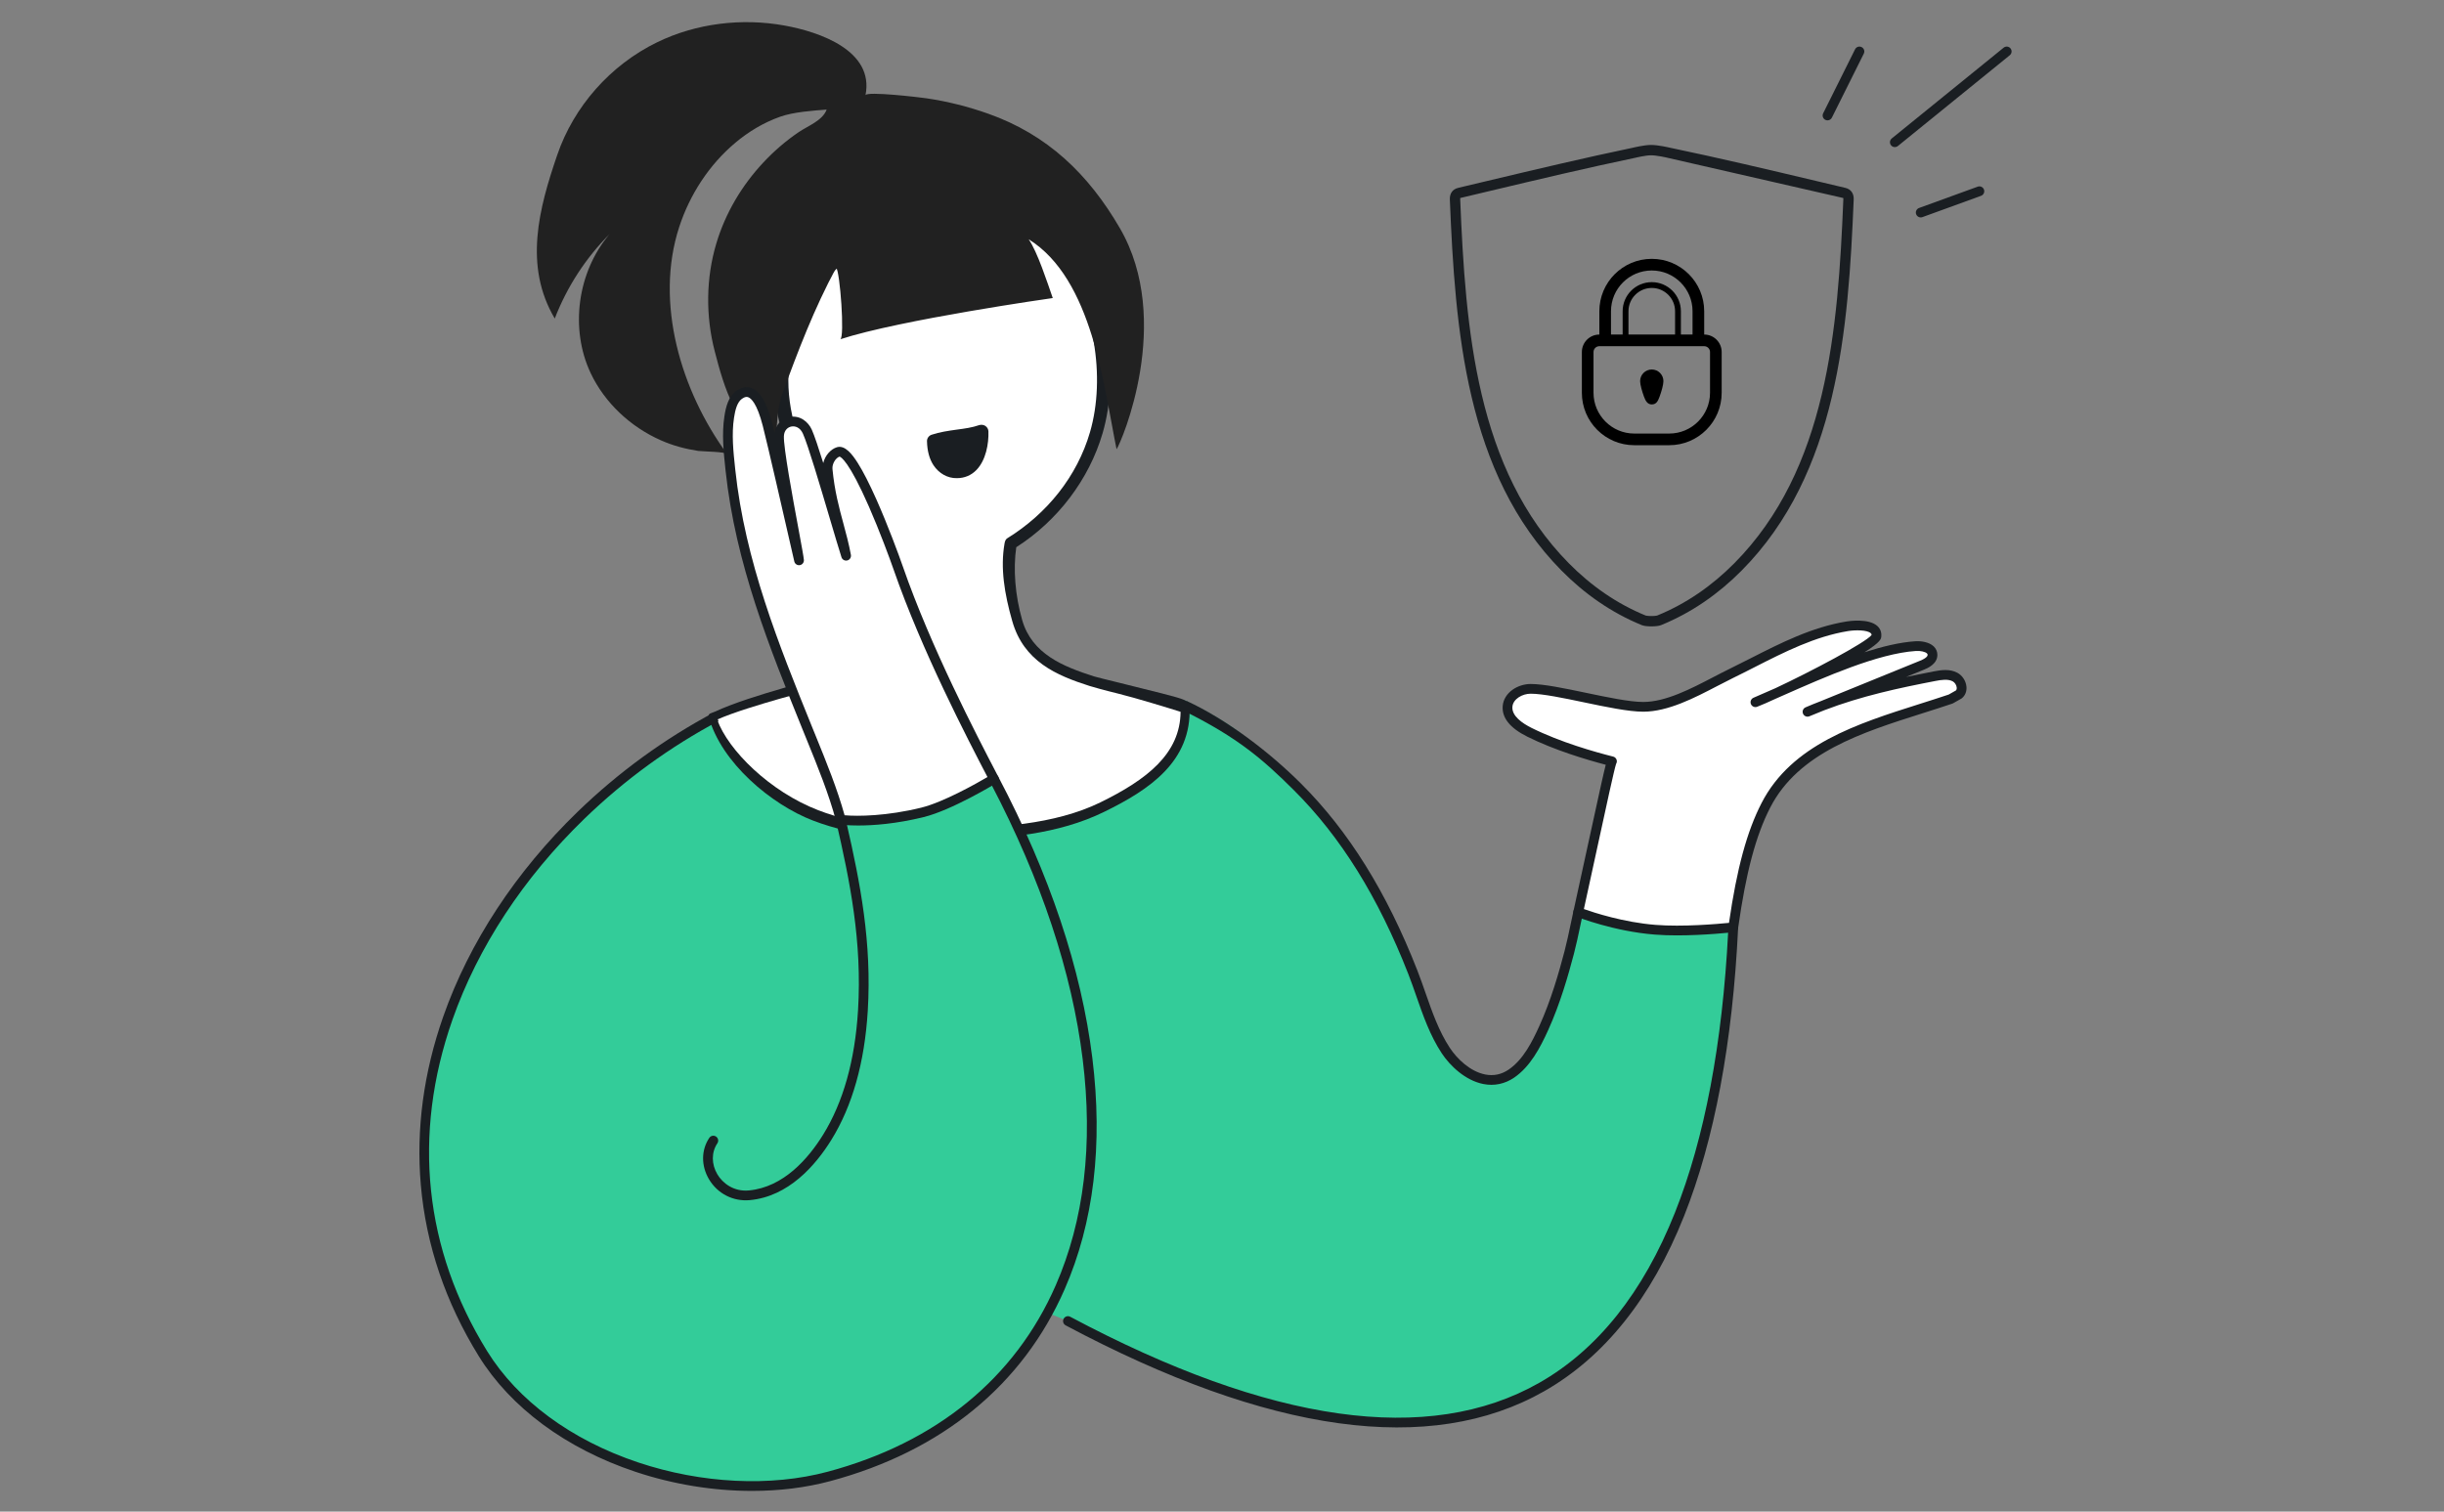 <svg xmlns="http://www.w3.org/2000/svg" width="472" height="292" viewBox="0 0 472 292" fill="none">
                            <rect x="0" y="0" width="472" height="292" fill="#808080" stroke="none"/>
                            <g clip-path="url(#clip0)">
                                <path d="M202.333 253.605C194.039 268.845 179.793 279.929 160.093 285.205C137.339 291.299 106.704 281.784 93.282 261.501C62.549 215.059 100.258 155.267 138.471 138.384C140.559 137.463 139.808 143.905 145.485 149.032C149.066 152.267 154.953 155.944 162.738 158.5C162.9 158.553 163.064 158.606 163.228 158.659C172.104 161.49 187 151.999 191.5 151.5C191.715 151.461 196.93 160.423 197.146 160.382C201.462 159.571 205.973 158.358 210.658 156.662C236.205 147.418 224.969 133.349 229.25 135.499C240.227 141.012 241.859 143.318 250.558 151.99C260.717 162.117 267.644 174.487 272.856 187.807C274.845 192.893 276.175 198.312 279.211 202.926C281.85 206.939 287.182 210.611 291.899 207.385C294.89 205.339 296.718 201.737 298.168 198.53C300.275 193.873 301.76 188.938 303.056 184.002C303.718 181.48 304.326 178.945 304.888 176.398L334.741 179.127C331.952 258.798 293.908 303.257 206.245 255.192L202.333 253.605Z" fill="#33CC99"/>
                                <path d="M227.06 136.594C227.06 136.579 227.061 136.547 227.061 136.515C227.063 136.532 227.061 136.562 227.06 136.594Z" fill="#1A1E22"/>
                                <path d="M213.225 156.834C222.042 152.527 230.143 147.07 229.742 136.528C229.75 135.341 228.902 135.121 224.45 133.957C221.971 133.319 218.788 132.529 216.227 131.905C213.909 131.335 211.722 130.803 211.284 130.66C205.293 128.747 199.305 126.326 197.418 119.804C196.049 115.039 195.646 109.942 196.267 105.705C204.274 100.593 210.336 92.597 212.943 83.678C216.275 72.265 213.802 57.884 206.939 48.676C202.423 42.617 194.956 39.07 186.438 38.941C169.943 38.681 154.121 50.605 150.386 66.089C146.69 81.401 155.188 98.661 169.775 105.678C169.762 109.002 164.123 126.291 162.453 127.991C161.742 128.568 160.807 128.98 159.907 129.36C156.683 130.756 154.589 131.966 151 133C146.979 134.162 141.662 135.803 138 137.5C137.415 137.765 136.699 137.82 136.859 138.426C139.27 147.358 149.016 155.431 156.959 158.487C165.453 161.767 174.622 162.173 183.278 162.136C183.805 162.138 184.331 162.125 184.858 162.126C194.012 162.023 204.34 161.186 213.225 156.834Z" fill="#1A1E22"/>
                                <path d="M150.5 135C154.173 133.937 157.639 133.208 161.028 131.741C162.063 131.301 163.216 130.786 164.215 129.981C166.466 128.141 172.921 108.569 172.449 105.039C172.33 104.147 171.851 103.768 171.478 103.581C157.69 97.239 149.585 81.021 153.052 66.685C156.518 52.349 171.191 41.288 186.452 41.536C194.214 41.656 200.741 44.728 204.801 50.201C211.222 58.81 213.628 72.807 210.5 83.5C208.023 92.013 202.213 99.242 194.5 104C194.18 104.196 194.062 104.637 194 105C193.182 109.706 193.969 114.677 195.5 120C197.721 127.77 204.021 130.463 210.402 132.5C210.906 132.66 213.062 133.283 216 134C219.427 134.844 225.98 136.861 228 137.5C227.94 145.605 221.485 150.603 212.5 155C203.598 159.352 192.216 159.949 183 160C174.623 160.049 166.056 159.622 158 156.5C148.726 152.925 140.62 144.945 138.5 139C141.688 137.587 146.96 136.021 150.5 135Z" fill="white"/>
                                <path d="M189.557 83.343C189.655 86.261 188.687 91.04 184.771 91.081C183.371 91.096 182.149 90.295 181.413 89.178C180.646 88.012 180.415 86.595 180.379 85.217C183.258 84.222 186.661 84.353 189.557 83.343Z" fill="#1A1E22"/>
                                <path d="M185.154 85.569C186.145 85.427 187.138 85.288 188.131 85.083C187.948 86.597 187.469 88.132 186.598 89.022C186.086 89.528 185.486 89.791 184.745 89.799C183.907 89.802 183.083 89.33 182.552 88.504C182.161 87.889 181.909 87.12 181.792 86.167C182.84 85.886 183.963 85.734 185.154 85.569ZM188.547 90.814C190.405 88.93 190.975 85.704 190.89 83.31C190.871 82.898 190.653 82.51 190.3 82.277C189.946 82.044 189.487 81.997 189.086 82.125C187.772 82.587 186.316 82.79 184.762 82.992C183.141 83.221 181.49 83.451 179.908 83.983C179.359 84.171 179.013 84.681 179.026 85.236C179.077 87.137 179.487 88.655 180.284 89.87C181.334 91.457 183.011 92.402 184.791 92.366H184.807C186.256 92.368 187.557 91.826 188.547 90.814Z" fill="#1A1E22"/>
                                <path d="M203.316 57.576C202.282 54.612 200.346 48.625 198.667 46.225C211.028 53.895 213.181 74.772 215.638 86.778C216.554 85.495 226.665 61.962 216.281 44.085C210.187 33.588 202.235 25.987 190.837 21.958C186.983 20.593 182.986 19.587 178.942 18.99C177.878 18.827 167.324 17.567 167.148 18.4C168.887 9.784 158.283 6.161 151.529 4.935C143.253 3.436 134.464 4.498 126.935 8.153C117.851 12.563 110.798 20.619 107.619 29.931C104.075 40.261 101.115 51.369 107.139 61.531C109.485 55.435 113.115 49.844 117.713 45.234C111.508 52.528 110.017 63.529 114.087 72.105C116.79 77.802 121.718 82.433 127.601 85.04C129.952 86.086 132.348 86.721 134.87 87.107C135.591 87.21 140.097 87.252 140.428 87.707C131.528 75.547 126.395 58.511 131.171 43.853C133.193 37.637 136.926 31.842 142.023 27.565C144.581 25.419 147.504 23.666 150.685 22.54C153.265 21.629 156.976 21.375 159.649 21.165C158.868 23.307 156.004 24.319 154.202 25.555C151.725 27.244 149.455 29.209 147.421 31.389C143.238 35.854 140.079 41.209 138.352 46.992C136.33 53.731 136.264 60.997 138.023 67.817C139.811 74.765 142.268 83.334 149.594 86.624C150.154 83.223 149.872 79.397 151.068 76.129C154.115 67.778 157.258 59.556 161.49 51.721C162.209 52.362 163.187 65.237 162.272 65.537C173.802 61.768 203.284 57.576 203.316 57.576Z" fill="#212121"/>
                                <path d="M191 151C190.386 153.295 170.173 160.32 163 158.5L164 163C164 163 172.812 165 183.5 165C194.188 165 198.5 163 198.5 163C198.5 163 191.614 148.705 191 151Z" fill="#33CC99"/>
                                <path d="M122.657 284.285C130.022 286.751 137.784 288 145.24 288C150.51 288 155.626 287.376 160.338 286.11C181.873 280.343 197.527 267.525 205.611 249.04C211.233 236.185 213.033 221.155 210.959 204.368C208.833 187.17 202.719 168.882 192.784 150.016C192.581 149.628 192.133 149.433 191.71 149.545L162.13 157.434C161.641 157.563 161.342 158.058 161.457 158.553C164.159 170.265 166.518 181.877 165.709 195.16C165.121 204.842 162.843 212.937 158.942 219.223C156.117 223.775 151.343 229.331 144.64 229.957C141.672 230.235 139.543 228.53 138.54 226.841C137.376 224.877 137.376 222.584 138.54 220.856C138.832 220.425 138.717 219.84 138.287 219.55C137.856 219.259 137.271 219.374 136.981 219.804C135.407 222.14 135.386 225.204 136.925 227.798C138.578 230.585 141.602 232.128 144.817 231.829C152.288 231.131 157.492 225.127 160.541 220.214C164.607 213.66 166.979 205.269 167.588 195.272C168.391 182.076 166.142 170.569 163.494 159.015L191.469 151.554C201.092 169.985 207.02 187.826 209.093 204.598C211.124 221.044 209.373 235.743 203.889 248.286C196.042 266.229 180.814 278.679 159.85 284.293C148.823 287.246 135.484 286.591 123.253 282.499C110.347 278.18 99.987 270.546 94.081 261.004C81.908 241.336 79.589 219.201 87.376 196.99C92.29 182.968 101.112 169.535 112.882 158.141C120.646 150.625 129.424 144.247 138.768 139.285L137.925 137.606C128.412 142.654 119.476 149.145 111.575 156.792C99.596 168.388 90.613 182.075 85.602 196.369C81.799 207.218 80.341 218.162 81.272 228.898C82.273 240.462 86.046 251.598 92.482 261.997C98.62 271.911 109.335 279.828 122.657 284.285Z" fill="#1A1E22"/>
                                <path d="M251.22 151.325C245.233 145.357 237 139 229.111 135.375L229 137.5C239 142.5 243.855 146.634 249.894 152.654C258.939 161.671 266.163 173.282 271.979 188.148C272.53 189.558 273.043 191.027 273.538 192.449L273.54 192.456C274.837 196.178 276.178 200.026 278.424 203.441C280.023 205.871 282.976 208.711 286.475 209.401C288.577 209.817 290.635 209.386 292.429 208.16C295.501 206.059 297.415 202.476 299.025 198.916C301.322 193.839 302.874 188.406 303.966 184.239C304.425 182.486 304.816 180.63 305.193 178.836C305.304 178.302 305.418 177.756 305.535 177.216L333.757 179.974C332.647 201.628 329.194 219.874 323.486 234.219C317.345 249.653 308.522 260.724 297.261 267.124C275.899 279.269 245.425 274.973 206.687 254.359C206.23 254.117 205.66 254.29 205.416 254.749C205.173 255.206 205.346 255.775 205.805 256.02C245.15 276.958 276.233 281.244 298.192 268.761C309.835 262.144 318.932 250.756 325.235 234.915C331.098 220.18 334.613 201.425 335.681 179.171C335.706 178.668 335.331 178.238 334.833 178.189L304.886 175.262C304.41 175.217 303.978 175.531 303.876 175.996C303.697 176.801 303.522 177.638 303.351 178.448C302.979 180.222 302.593 182.056 302.146 183.762C301.07 187.856 299.548 193.192 297.31 198.141C295.914 201.225 294.19 204.677 291.367 206.608C289.98 207.558 288.455 207.878 286.838 207.558C283.911 206.981 281.383 204.519 279.995 202.408C277.879 199.193 276.579 195.461 275.321 191.853L275.314 191.832C274.813 190.395 274.294 188.908 273.73 187.465C267.818 172.353 260.455 160.531 251.22 151.325Z" fill="#1A1E22"/>
                                <path d="M162.372 158.346C160.771 152.357 158.247 146.434 155.898 140.628C149.324 124.378 142.93 108.357 141.058 90.788C140.699 87.41 140.309 83.932 140.829 80.549C141.054 79.083 141.446 77.201 142.736 76.273C146.02 73.911 147.682 79.932 148.224 82.049C149.388 86.599 153.359 104.087 154.312 108.242C154.184 106.549 150.287 87.572 150.451 84.184C150.601 81.062 154.538 80.298 155.921 83.381C157.433 86.751 161.8 102.336 163.402 107.347C162.383 101.836 160.498 97.672 159.833 90.69C159.705 89.345 160.611 87.669 161.909 87.286C165.005 86.366 172.288 106.318 173.473 109.734C179.094 125.937 188.378 143.591 191.95 150.456C191.95 150.456 183.52 155.598 178.171 156.918C168.769 159.241 162.372 158.346 162.372 158.346Z" fill="white"/>
                                <path d="M165.747 159.461C163.606 159.461 162.357 159.294 162.243 159.279C161.868 159.226 161.562 158.955 161.464 158.59C160.067 153.367 157.932 148.12 155.865 143.045C155.585 142.357 155.304 141.668 155.028 140.984C148.642 125.204 142.041 108.883 140.126 90.891L140.103 90.681C139.746 87.32 139.375 83.844 139.902 80.411C140.179 78.604 140.668 76.61 142.189 75.515C143.425 74.626 144.471 74.725 145.129 74.964C147.356 75.773 148.482 79.264 149.137 81.82C149.256 82.283 149.404 82.883 149.575 83.59C149.854 82.025 150.973 80.832 152.492 80.547C154.522 80.163 156.109 81.504 156.781 83.001C157.283 84.122 158.086 86.531 158.993 89.441C159.348 87.94 160.486 86.731 161.643 86.388C163.196 85.928 164.601 87.769 165.651 89.426C166.697 91.078 167.913 93.459 169.268 96.506C171.468 101.454 173.562 107.123 174.363 109.429C179.789 125.068 188.655 142.092 192.442 149.361L192.788 150.025C193.015 150.463 192.865 151.005 192.443 151.263C192.094 151.475 183.827 156.495 178.399 157.834C172.996 159.166 168.587 159.461 165.747 159.461ZM163.112 157.483C165.66 157.714 171.271 157.654 177.948 156.006C182.183 154.96 188.541 151.372 190.707 150.102C186.867 142.727 178.027 125.723 172.586 110.042C171.843 107.902 169.886 102.598 167.801 97.835C163.951 89.052 162.393 88.271 162.139 88.202C161.353 88.467 160.68 89.641 160.772 90.603C161.174 94.83 162.041 98.031 162.878 101.127C163.398 103.045 163.934 105.03 164.33 107.178C164.421 107.665 164.116 108.14 163.635 108.261C163.153 108.383 162.66 108.109 162.51 107.635C161.987 106 161.189 103.303 160.264 100.181C158.391 93.857 156.062 85.988 155.065 83.767C154.518 82.546 153.559 82.254 152.842 82.39C152.178 82.516 151.449 83.065 151.392 84.229C151.289 86.402 153.1 96.193 154.183 102.041C154.855 105.673 155.208 107.595 155.252 108.169C155.289 108.66 154.941 109.096 154.456 109.169C153.969 109.243 153.508 108.93 153.399 108.449C153.247 107.787 153.019 106.784 152.737 105.552C151.294 99.237 148.293 86.093 147.316 82.279C146.205 77.936 145.067 76.935 144.488 76.725C144.268 76.646 143.905 76.591 143.288 77.035C142.332 77.724 141.979 79.268 141.76 80.69C141.269 83.879 141.627 87.233 141.973 90.474L141.995 90.684C143.884 108.415 150.435 124.609 156.771 140.271C157.048 140.956 157.328 141.642 157.608 142.329C159.613 147.264 161.686 152.355 163.112 157.483Z" fill="#1A1E22"/>
                                <path d="M304.795 176.203C307.981 161.763 311.06 147.004 311.316 147.068C306.149 145.767 300.142 143.828 295.372 141.454C293.286 140.416 290.947 138.755 291.153 136.436C291.334 134.399 293.563 133.065 295.609 133.065C300.603 133.065 312.08 136.562 317.404 136.539C323.026 136.515 329.361 132.524 334.242 130.148C341.536 126.597 348.666 122.298 356.787 120.977C358.151 120.755 362.671 120.439 362.387 122.901C362.185 124.643 343.529 133.931 339.023 135.653C347.906 131.869 360.953 125.409 369.95 124.814C371.339 124.722 373.247 125.141 373.218 126.533C373.2 127.534 372.118 128.123 371.191 128.501C363.822 131.501 356.453 134.502 349.083 137.502C357.06 134.06 365.054 132.275 373.583 130.628C374.915 130.37 376.371 130.152 377.569 130.788C378.767 131.423 379.346 133.293 378.295 134.149L376.734 135.033C363.451 139.526 347.592 142.829 341.041 155.557C337.823 161.809 336.044 169.907 334.746 179.131C334.746 179.131 326.152 180.115 319.65 179.599C311.856 178.981 304.795 176.203 304.795 176.203Z" fill="white"/>
                                <path d="M323.902 180.688C322.437 180.688 320.962 180.645 319.572 180.534C311.733 179.914 304.744 177.192 304.45 177.077C304.02 176.908 303.777 176.451 303.877 176C304.87 171.499 305.865 166.909 306.743 162.862C307.725 158.331 308.575 154.419 309.218 151.552C309.643 149.658 309.916 148.479 310.112 147.73C306.373 146.749 300.203 144.909 294.952 142.297C291.606 140.632 290.013 138.633 290.214 136.353C290.323 135.129 291.006 134.015 292.138 133.218C293.126 132.524 294.39 132.125 295.608 132.125C298.149 132.125 302.114 132.956 306.312 133.835C310.45 134.702 314.729 135.599 317.351 135.599C317.366 135.599 317.383 135.599 317.398 135.599C321.707 135.58 326.556 133.056 330.835 130.827C331.884 130.282 332.876 129.765 333.827 129.302C335.227 128.621 336.648 127.897 338.023 127.197C343.878 124.218 349.933 121.137 356.634 120.046C357.073 119.975 360.964 119.396 362.61 120.968C363.167 121.5 363.411 122.205 363.319 123.007C363.27 123.422 363.2 124.028 360.067 126.005C363.569 124.874 366.934 124.068 369.885 123.874C371.027 123.799 372.563 124.019 373.449 124.863C373.925 125.318 374.169 125.901 374.158 126.55C374.124 128.32 372.183 129.11 371.546 129.37L368.115 130.767C369.9 130.389 371.664 130.039 373.406 129.703C374.937 129.407 376.554 129.183 378.01 129.956C378.971 130.466 379.662 131.516 379.771 132.627C379.859 133.53 379.537 134.35 378.889 134.877C378.847 134.911 378.804 134.939 378.759 134.965L377.198 135.849C377.147 135.879 377.092 135.904 377.036 135.922C375.174 136.553 373.225 137.169 371.341 137.768C359.538 141.51 347.335 145.381 341.879 155.985C339.095 161.395 337.183 168.572 335.678 179.261C335.618 179.684 335.279 180.015 334.854 180.064C334.57 180.094 329.306 180.688 323.902 180.688ZM305.889 175.603C307.89 176.312 313.612 178.176 319.721 178.659C324.98 179.077 331.724 178.486 333.914 178.27C335.433 167.763 337.38 160.603 340.2 155.124C346.015 143.824 358.598 139.833 370.765 135.973C372.612 135.386 374.523 134.781 376.342 134.168L377.739 133.376C377.865 133.246 377.916 133.056 377.892 132.808C377.845 132.328 377.521 131.828 377.122 131.615C376.206 131.13 374.958 131.316 373.756 131.548C366.853 132.881 359.555 134.418 352.278 137.211L349.433 138.369C348.955 138.563 348.409 138.337 348.21 137.862C348.011 137.386 348.231 136.838 348.705 136.635C349.668 136.22 350.629 135.828 351.592 135.46L370.831 127.626C372.076 127.118 372.27 126.71 372.274 126.513C372.275 126.409 372.255 126.325 372.148 126.221C371.8 125.888 370.897 125.689 370.007 125.749C362.711 126.23 352.485 130.75 344.266 134.382C343.843 134.568 343.427 134.753 343.015 134.933C341.488 135.64 340.203 136.201 339.353 136.526C338.875 136.709 338.338 136.475 338.146 136C337.954 135.524 338.178 134.984 338.65 134.783C339.97 134.22 341.379 133.6 342.863 132.945C349.694 129.753 360.304 124.133 361.455 122.666C361.453 122.501 361.395 122.407 361.308 122.326C360.616 121.664 358.289 121.681 356.935 121.901C350.525 122.943 344.603 125.956 338.875 128.871C337.493 129.575 336.064 130.303 334.649 130.991C333.72 131.444 332.74 131.954 331.702 132.494C327.235 134.82 322.17 137.457 317.404 137.478C317.385 137.478 317.368 137.478 317.349 137.478C314.53 137.478 310.155 136.562 305.923 135.674C302.003 134.852 297.952 134.004 295.605 134.004C294.014 134.004 292.219 135.014 292.086 136.517C291.928 138.3 294.012 139.726 295.787 140.61C301.366 143.384 308.054 145.274 311.543 146.152C312.047 146.278 312.352 146.79 312.226 147.294C312.201 147.394 312.16 147.486 312.107 147.569C311.757 148.601 310.211 155.726 308.579 163.257C307.755 167.069 306.824 171.358 305.889 175.603ZM311.086 147.979C311.148 147.994 311.208 148.003 311.267 148.007C311.206 148.003 311.146 147.994 311.086 147.979Z" fill="#1A1E22"/>
                                <path d="M356.149 37.263L356.149 37.263C354.337 36.835 352.527 36.406 350.717 35.976C341.232 33.727 331.762 31.482 322.236 29.497L322.22 29.494L356.149 37.263ZM356.149 37.263C356.499 37.345 356.691 37.498 356.804 37.66C356.924 37.831 357.014 38.099 356.998 38.497C355.967 63.577 353.929 91.074 335.641 109.517C331.246 113.949 326.158 117.494 320.413 119.832C320.207 119.915 319.643 120 318.931 120C318.218 120 317.656 119.915 317.451 119.832C311.728 117.493 306.658 113.95 302.281 109.519L302.281 109.519C284.058 91.075 282.028 63.577 281.002 38.495L281.002 38.494C280.985 38.097 281.075 37.829 281.195 37.657C281.307 37.495 281.499 37.343 281.845 37.261L281.846 37.261C283.701 36.822 285.555 36.38 287.409 35.939C296.808 33.703 306.194 31.469 315.635 29.495L315.653 29.492L315.67 29.487L315.67 29.487L315.67 29.487L315.67 29.487L315.673 29.486L315.688 29.483L315.75 29.468C315.805 29.455 315.885 29.437 315.986 29.414C316.189 29.369 316.473 29.308 316.796 29.247C317.458 29.122 318.225 29.007 318.795 29C319.416 28.993 320.252 29.107 320.975 29.237C321.328 29.3 321.638 29.364 321.859 29.412C321.97 29.436 322.057 29.456 322.117 29.469L322.184 29.485L322.201 29.489L322.204 29.49L322.205 29.49L322.205 29.49M356.149 37.263L322.205 29.49M322.205 29.49L322.205 29.49L322.205 29.49Z" stroke="#1A1E22" stroke-width="2"/>
                                <path d="M329.125 64.625V60.125C329.125 54.533 324.592 50 319 50C313.408 50 308.875 54.533 308.875 60.125V64.625C307.011 64.625 305.5 66.136 305.5 68V71.375V72.5V74.75V75.875C305.5 81.467 310.033 86 315.625 86H322.375C327.967 86 332.5 81.467 332.5 75.875V74.75V72.5V71.375V68C332.5 66.135 330.988 64.625 329.125 64.625ZM311.125 60.125C311.125 55.776 314.651 52.25 319 52.25C323.349 52.25 326.875 55.776 326.875 60.125V64.625H324.625V60.127C324.625 57.02 322.107 54.502 319 54.502C315.893 54.502 313.375 57.02 313.375 60.127V64.625H311.125V60.125ZM323.5 60.125V60.128V64.625H314.5V60.127V60.125C314.5 57.64 316.515 55.625 319 55.625C321.485 55.625 323.5 57.64 323.5 60.125ZM330.25 71.375V72.5V74.75V75.875C330.25 80.216 326.716 83.75 322.375 83.75H315.625C311.284 83.75 307.75 80.216 307.75 75.875V74.75V72.5V71.375V68C307.75 67.379 308.254 66.875 308.875 66.875C309.625 66.875 310.375 66.875 311.125 66.875H326.875C327.624 66.875 328.374 66.875 329.125 66.875C329.745 66.875 330.25 67.379 330.25 68V71.375Z" fill="black"/>
                                <path d="M319 71.375C317.758 71.375 316.75 72.382 316.75 73.625C316.75 74.308 317.125 75.605 317.5 76.631C317.806 77.466 318.191 78.123 319 78.123C319.88 78.123 320.194 77.472 320.501 76.642C320.881 75.614 321.25 74.31 321.25 73.625C321.25 72.382 320.242 71.375 319 71.375Z" fill="black"/>
                                <path d="M352.94 23.249C352.799 23.249 352.656 23.217 352.521 23.15C352.056 22.918 351.867 22.354 352.1 21.888L358.263 9.521C358.495 9.056 359.059 8.867 359.525 9.1C359.99 9.331 360.18 9.895 359.947 10.362L353.783 22.728C353.619 23.058 353.287 23.249 352.94 23.249Z" fill="#1A1E22"/>
                                <path d="M365.942 28.415C365.667 28.415 365.396 28.297 365.21 28.067C364.883 27.665 364.945 27.073 365.347 26.745L386.956 9.21C387.359 8.883 387.951 8.945 388.279 9.347C388.606 9.75 388.544 10.342 388.141 10.67L366.532 28.205C366.361 28.346 366.151 28.415 365.942 28.415Z" fill="#1A1E22"/>
                                <path d="M370.94 42.001C370.557 42.001 370.196 41.764 370.056 41.382C369.88 40.893 370.132 40.355 370.619 40.176L381.949 36.057C382.438 35.879 382.976 36.133 383.155 36.62C383.331 37.109 383.079 37.647 382.592 37.825L371.262 41.944C371.155 41.982 371.048 42.001 370.94 42.001Z" fill="#1A1E22"/>
                            </g>
                            <defs>
                                <clipPath id="clip0">
                                    <rect width="472" height="292" fill="white"/>
                                </clipPath>
                            </defs>
                        </svg>